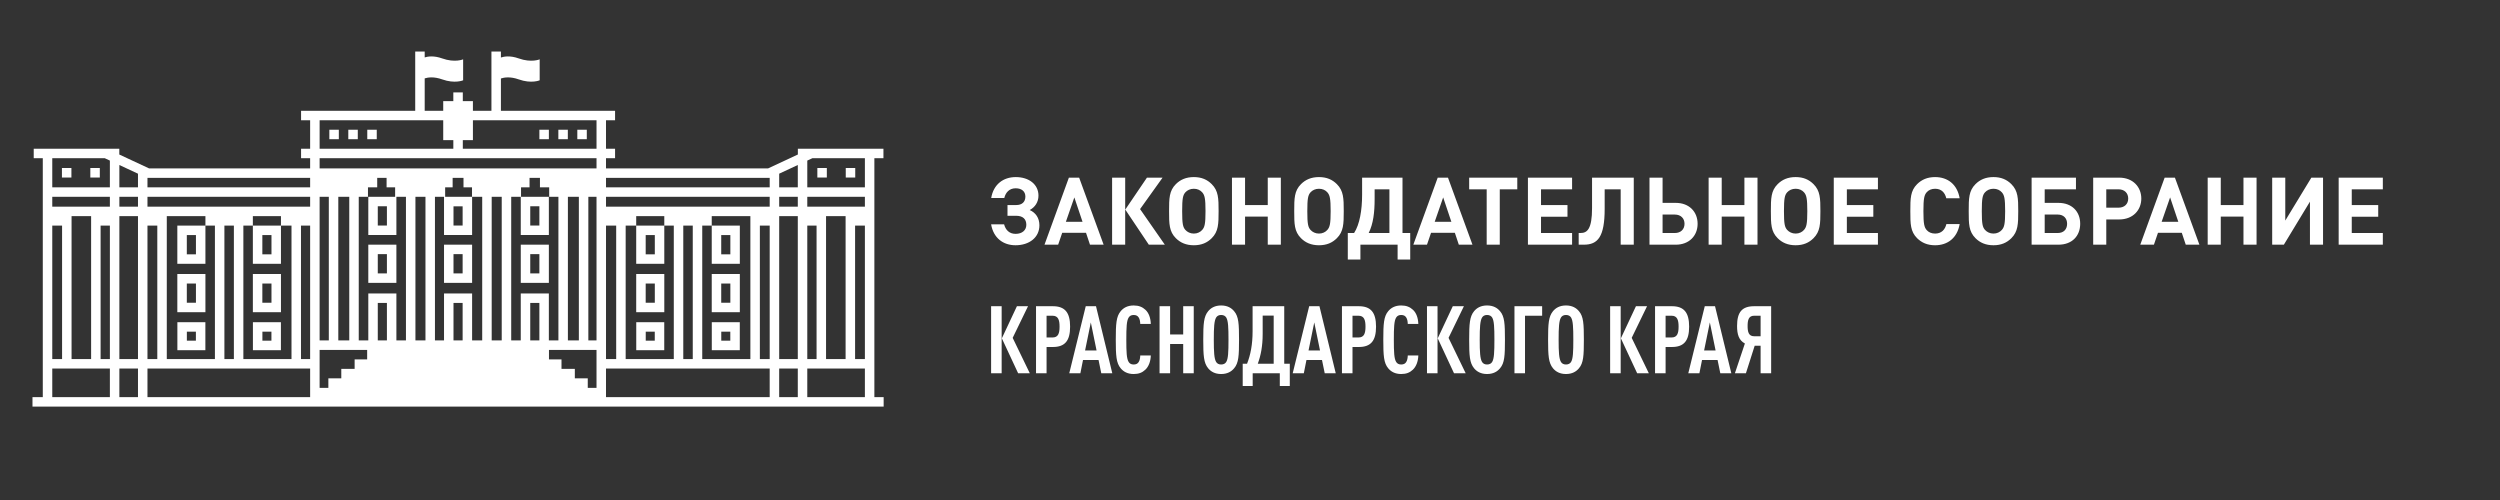 <?xml version="1.0" encoding="UTF-8"?> <!-- Creator: CorelDRAW 2018 (64-Bit) --> <svg xmlns="http://www.w3.org/2000/svg" xmlns:xlink="http://www.w3.org/1999/xlink" xml:space="preserve" width="176.389mm" height="35.278mm" style="shape-rendering:geometricPrecision; text-rendering:geometricPrecision; image-rendering:optimizeQuality; fill-rule:evenodd; clip-rule:evenodd" viewBox="0 0 17638.88 3527.76"><rect x="0" y="0" width="17638.88" height="3527.76" fill="#333333" stroke="none"/> <defs> <style type="text/css"> <![CDATA[ .fil0 {fill:white} .fil1 {fill:white;fill-rule:nonzero} ]]> </style> </defs> <g id="Слой_x0020_1">  <path class="fil0" d="M5766.83 1252.41l0 -66.9 66.91 0 0 66.9 -66.91 0zm-2232.58 -846.62c22.24,-7.46 65.57,-15.06 125.56,6.37 90.03,32.15 147.9,6.43 147.9,6.43l0 147.91c0,0 -57.87,25.72 -147.9,-6.43 -59.99,-21.43 -103.32,-13.83 -125.56,-6.37l0 227.91 805.39 0 0 66.91 -63.98 0 0 200.73 63.98 0 0 66.91 -63.98 0 0 71.79 1144.05 0 209.63 -97.75 0 -40.95 603.79 0 0 66.91 -63.98 0 0 1685.93 65.47 0 0 66.9 -6005.43 0 0 -66.9 72.7 0 0 -1685.93 -63.98 0 0 -66.91 603.79 0 0 40.95 209.64 97.75 1136.81 0 0 -71.79 -63.97 0 0 -66.91 63.97 0 0 -200.73 -63.97 0 0 -66.91 805.38 0 0 -417.83 66.91 0 0 41.27c22.85,-7.19 65.28,-13.61 123.28,7.11 90.03,32.15 147.9,6.43 147.9,6.43l0 147.91c0,0 -57.87,25.72 -147.9,-6.43 -58,-20.72 -100.43,-14.3 -123.28,-7.11l0 228.65 130.67 0 0 -68.02 71.31 0 0 -61.84 66.91 0 0 61.84 71.31 0 0 68.02 130.67 0 0 -417.83 66.91 0 0 42.01zm-3165.45 2396.3l0 -201.9 406.46 0 0 201.9 -406.46 0zm0 -268.8l0 -941.4 69.21 0 0 941.4 -69.21 0zm0 -1075.2l0 -69.43 406.46 0 0 69.43 -406.46 0zm0 -136.33l0 -205.6 370.26 0 36.2 16.89 0 188.71 -406.46 0zm473.37 -157.51l131.36 61.25 0 96.26 -131.36 0 0 -157.51zm2298.61 224.41l0 -66.9 52.83 0 0 -66.9 76.59 0 0 66.9 60.06 0 0 66.9 -40.73 0 -25.42 0 -64.41 0 -36.86 0 -22.06 0zm-479.36 -133.8l0 66.9 -7.23 0 -57.95 0 0 66.9 -65.11 0 0 1013.27 67.41 0 0 -331.34 41.5 0 25.41 0 64.42 0 36.86 0 30.05 0 0 331.34 67.41 0 0 -1013.27 -67.41 0 0 269.46 -30.05 0 -36.86 0 -64.42 0 -25.41 0 -41.5 0 0 -269.46 41.5 0 25.41 0 64.42 0 36.86 0 21.11 0 0 -66.9 -60.28 0 0 -66.9 -66.14 0zm-1620.97 1547.23l0 -201.9 1147.7 0 0 201.9 -1147.7 0zm0 -268.8l0 -941.4 69.41 0 0 941.4 -69.41 0zm0 -1075.2l0 -69.43 1147.7 0 0 69.43 -1147.7 0zm0 -136.33l0 -66.9 1147.7 0 0 66.9 -1147.7 0zm-66.92 66.9l0 69.43 -131.36 0 0 -69.43 131.36 0zm0 136.33l0 1008.3 -131.36 0 0 -1008.3 131.36 0zm0 1075.2l0 201.9 -131.36 0 0 -201.9 131.36 0zm-198.27 -1008.3l0 941.4 -65.48 0 0 -941.4 65.48 0zm1479.8 -203.23l64.9 0 0 1013.27 -64.9 0 0 -1013.27zm131.81 0l77.35 0 0 1013.27 -77.35 0 0 -1013.27zm-1682.66 -136.25l0 -66.9 -66.91 0 0 66.9 66.91 0zm-200.37 0l0 -66.9 -66.91 0 0 66.9 66.91 0zm1.08 272.58l137.94 0 0 66.9 0 941.4 -137.94 0 0 -941.4 0 -66.9zm671.85 0l272.59 0 0 66.9 -41.5 0 -25.41 0 -64.41 0 -36.87 0 -30.05 0 0 269.46 30.05 0 36.87 0 64.41 0 25.41 0 41.5 0 0 -269.46 66.98 0 0 941.4 -339.57 0 0 -1008.3zm607.31 0l198.23 0 0 66.9 0 269.46 -30.04 0 -36.87 0 -64.41 0 -25.41 0 -41.5 0 0 -269.46 0 -66.9zm-200.83 1008.3l0 -941.4 66.93 0 0 941.4 -66.93 0zm133.84 0l0 -941.4 66.99 0 41.5 0 25.41 0 64.41 0 36.87 0 30.04 0 74.36 0 0 941.4 -339.58 0zm406.49 0l0 -941.4 64.57 0 0 941.4 -64.57 0zm-208.18 -874.49l0 135.64 -64.41 0 0 -135.64 64.41 0zm0 341.55l0 135.64 -64.41 0 0 -135.64 64.41 0zm36.87 202.55l30.04 0 0 -269.46 -30.04 0 -36.87 0 -64.41 0 -25.41 0 -41.5 0 0 269.46 41.5 0 25.41 0 64.41 0 36.87 0zm-37.21 200.95l-63.73 0 0 -63.73 63.73 0 0 63.73zm-63.73 66.91l63.73 0 66.91 0 0 -66.91 0 -63.73 0 -66.91 -66.91 0 -63.73 0 -66.91 0 0 66.91 0 63.73 0 66.91 66.91 0zm-533.29 -811.96l0 135.64 64.41 0 0 -135.64 -64.41 0zm0 341.55l0 135.64 64.41 0 0 -135.64 -64.41 0zm-36.87 202.55l-30.05 0 0 -269.46 30.05 0 36.87 0 64.41 0 25.41 0 41.5 0 0 269.46 -41.5 0 -25.41 0 -64.41 0 -36.87 0zm37.21 200.95l63.73 0 0 -63.73 -63.73 0 0 63.73zm63.73 66.91l-63.73 0 -66.92 0 0 -66.91 0 -63.73 0 -66.91 66.92 0 63.73 0 66.91 0 0 66.91 0 63.73 0 66.91 -66.91 0zm1548.99 -68.83l0 -1013.27 70.79 0 0 1013.27 -70.79 0zm137.7 0l0 -1013.27 63.99 0 0 269.46 30.05 0 36.86 0 64.41 0 25.42 0 41.49 0 0 -269.46 71.22 0 0 1013.27 -71.22 0 0 -331.34 -41.49 0 -25.42 0 -64.41 0 -36.86 0 -30.05 0 0 331.34 -63.99 0zm-338.93 -810.72l0 -135.64 -64.42 0 0 135.64 64.42 0zm0 337.69l0 -135.64 -64.42 0 0 135.64 64.42 0zm36.86 -202.55l30.05 0 0 269.46 -30.05 0 -36.86 0 -64.42 0 -25.41 0 -41.5 0 0 -269.46 41.5 0 25.41 0 64.42 0 36.86 0zm-36.86 675.58l0 -264.43 -64.42 0 0 264.43 64.42 0zm1478.88 334.55l-61.76 0 0 -66.91 -91.23 0 0 -66.91 -94.08 0 0 -66.91 -88.37 0 0 -66.91 335.44 0 0 267.64zm-1891.93 0l-61.76 0 0 -267.64 335.45 0 0 66.91 -88.38 0 0 66.91 -94.08 0 0 66.91 -91.23 0 0 66.91zm882.88 -1145.27l0 -135.64 64.41 0 0 135.64 -64.41 0zm0 337.69l0 -135.64 64.41 0 0 135.64 -64.41 0zm-36.86 -202.55l-30.05 0 0 269.46 30.05 0 36.86 0 64.41 0 25.42 0 41.49 0 0 -269.46 -41.49 0 -25.42 0 -64.41 0 -36.86 0zm36.86 675.58l0 -264.43 64.41 0 0 264.43 -64.41 0zm269.45 0l70.79 0 0 -1013.27 -70.79 0 0 1013.27zm137.7 0l67.41 0 0 -331.34 30.05 0 36.86 0 64.42 0 25.41 0 41.5 0 0 331.34 67.42 0 0 -1013.27 -65.11 0 0 -66.9 -65.19 0 0 -66.9 -73.38 0 0 66.9 -60.06 0 0 66.9 28.13 0 36.86 0 64.42 0 25.41 0 41.5 0 0 269.46 -41.5 0 -25.41 0 -64.42 0 -36.86 0 -30.05 0 0 -269.46 -67.41 0 0 1013.27zm134.32 0l64.42 0 0 -264.43 -64.42 0 0 264.43zm265.66 0l77.34 0 0 -1013.27 -77.34 0 0 1013.27zm144.25 0l57.67 0 0 -1013.27 -57.67 0 0 1013.27zm124.58 400.16l1154.94 0 0 -201.9 -1154.94 0 0 201.9zm1221.85 0l131.36 0 0 -201.9 -131.36 0 0 201.9zm198.27 0l406.46 0 0 -201.9 -406.46 0 0 201.9zm-1622.51 -1819.75l0 -66.9 66.92 0 0 66.9 -66.92 0zm-133.82 0l0 -66.9 66.91 0 0 66.9 -66.91 0zm-133.82 0l0 -66.9 66.91 0 0 66.9 -66.91 0zm-1214.36 0l0 -66.9 66.91 0 0 66.9 -66.91 0zm-133.83 0l0 -66.9 66.92 0 0 66.9 -66.92 0zm-133.82 0l0 -66.9 66.91 0 0 66.9 -66.91 0zm1885.13 205.61l0 -71.79 -1953.69 0 0 71.79 1953.69 0zm0 -138.7l0 -200.73 -872.08 0 0 140.37 -71.31 0 0 60.36 943.39 0zm66.91 339.41l0 69.43 1154.94 0 0 -69.43 -1154.94 0zm0 203.23l0 941.4 71.8 0 0 -941.4 -71.8 0zm-2020.6 -743.37l0 200.73 943.39 0 0 -60.36 -71.31 0 0 -140.37 -872.08 0zm3175.54 406.34l-1154.94 0 0 66.9 1154.94 0 0 -66.9zm671.64 1278.43l0 -941.4 -69.21 0 0 941.4 69.21 0zm0 -1075.2l0 -69.43 -406.46 0 0 69.43 406.46 0zm0 -136.33l0 -205.6 -370.26 0 -36.2 16.89 0 188.71 406.46 0zm-473.37 -157.51l-131.36 61.25 0 96.26 131.36 0 0 -157.51zm-198.27 1369.04l0 -941.4 -69.41 0 0 941.4 69.41 0zm66.91 -1144.63l0 69.43 131.36 0 0 -69.43 -131.36 0zm0 136.33l0 1008.3 131.36 0 0 -1008.3 -131.36 0zm198.27 66.9l0 941.4 65.49 0 0 -941.4 -65.49 0zm271.43 -339.48l0 -66.9 66.91 0 0 66.9 -66.91 0zm-1.09 272.58l-137.94 0 0 66.9 0 941.4 137.94 0 0 -941.4 0 -66.9zm-671.84 0l-272.6 0 0 66.9 41.5 0 25.41 0 64.42 0 36.86 0 30.05 0 0 269.46 -30.05 0 -36.86 0 -64.42 0 -25.41 0 -41.5 0 0 -269.46 -66.98 0 0 941.4 339.58 0 0 -1008.3zm-607.32 0l-198.23 0 0 66.9 0 269.46 30.05 0 36.86 0 64.41 0 25.42 0 41.49 0 0 -269.46 0 -66.9zm200.83 1008.3l0 -941.4 -66.93 0 0 941.4 66.93 0zm-133.84 0l0 -941.4 -66.99 0 -41.49 0 -25.42 0 -64.41 0 -36.86 0 -30.05 0 -74.36 0 0 941.4 339.58 0zm-198.31 -874.49l0 135.64 64.41 0 0 -135.64 -64.41 0zm0 341.55l0 135.64 64.41 0 0 -135.64 -64.41 0zm0 202.55l-36.86 0 -30.05 0 0 -269.46 30.05 0 36.86 0 64.41 0 25.42 0 41.49 0 0 269.46 -41.49 0 -25.42 0 -64.41 0zm0.34 200.95l63.73 0 0 -63.73 -63.73 0 0 63.73zm130.64 0l0 66.91 -66.91 0 -63.73 0 -66.91 0 0 -66.91 0 -63.73 0 -66.91 66.91 0 63.73 0 66.91 0 0 66.91 0 63.73zm466.39 -745.05l0 135.64 -64.42 0 0 -135.64 64.42 0zm0 341.55l0 135.64 -64.42 0 0 -135.64 64.42 0zm0 202.55l36.86 0 30.05 0 0 -269.46 -30.05 0 -36.86 0 -64.42 0 -25.41 0 -41.5 0 0 269.46 41.5 0 25.41 0 64.42 0zm-0.34 200.95l-63.74 0 0 -63.73 63.74 0 0 63.73zm-130.65 0l0 66.91 66.91 0 63.74 0 66.91 0 0 -66.91 0 -63.73 0 -66.91 -66.91 0 -63.74 0 -66.91 0 0 66.91 0 63.73zm-1280.85 -812.64l0 -135.64 64.42 0 0 135.64 -64.42 0zm0 337.69l0 -135.64 64.42 0 0 135.64 -64.42 0zm0 -202.55l-36.86 0 -30.05 0 0 269.46 30.05 0 36.86 0 64.42 0 25.41 0 41.5 0 0 -269.46 -41.5 0 -25.41 0 -64.42 0z"></path> <path class="fil1" d="M7164.87 1730.42c97.67,0 168.76,-55.15 168.76,-140.85 0,-51.82 -26.58,-89.03 -68.44,-107.63 37.21,-19.93 61.79,-55.81 61.79,-101.65 0,-79.73 -67.76,-130.88 -160.11,-130.88 -87.7,0 -156.8,50.49 -173.41,147.49l92.35 0c9.3,-37.87 34.55,-68.43 80.39,-68.43 41.86,0 68.43,21.92 68.43,58.46 0,37.87 -23.91,59.8 -64.44,59.8l-61.79 0 0 75.74 61.12 0c47.84,0 71.76,23.91 71.76,63.78 0,37.87 -29.24,63.78 -75.74,63.78 -45.84,0 -71.09,-29.24 -81.06,-67.11l-91.68 0c16.61,97 85.7,147.5 172.07,147.5zm621.86 -3.99l-172.74 -473.04 -72.41 0 -172.08 473.04 96.34 0 28.57 -83.71 168.08 0 27.91 83.71 96.33 0zm-148.82 -161.44l-117.59 0 59.79 -172.08 57.8 172.08zm300.96 161.44l0 -473.04 -92.35 0 0 473.04 92.35 0zm279.71 0l-174.74 -251.14 158.79 -221.9 -110.29 0 -152.8 225.23 166.09 247.81 112.95 0zm379.35 -236.52c0,-90.35 -1.33,-143.51 -48.5,-190.68 -31.89,-31.89 -71.75,-49.82 -126.23,-49.82 -54.48,0 -95.01,17.93 -126.9,49.82 -47.17,47.17 -47.83,100.33 -47.83,190.68 0,90.36 0.66,143.51 47.83,190.68 31.89,31.89 72.42,49.83 126.9,49.83 54.48,0 94.34,-17.94 126.23,-49.83 47.17,-47.17 48.5,-100.32 48.5,-190.68zm-92.35 0c0,90.36 -5.98,112.28 -23.25,132.21 -13.29,15.28 -33.88,25.91 -59.13,25.91 -25.25,0 -45.84,-10.63 -59.79,-25.91 -17.28,-19.93 -22.59,-41.85 -22.59,-132.21 0,-90.35 5.31,-112.94 22.59,-132.88 13.95,-15.28 34.54,-25.24 59.79,-25.24 25.25,0 45.84,9.96 59.13,25.24 17.27,19.94 23.25,42.53 23.25,132.88zm531.51 236.52l0 -473.04 -92.35 0 0 193.34 -160.12 0 0 -193.34 -92.35 0 0 473.04 92.35 0 0 -197.99 160.12 0 0 197.99 92.35 0zm443.8 -236.52c0,-90.35 -1.33,-143.51 -48.5,-190.68 -31.89,-31.89 -71.75,-49.82 -126.23,-49.82 -54.48,0 -95.01,17.93 -126.9,49.82 -47.17,47.17 -47.83,100.33 -47.83,190.68 0,90.36 0.66,143.51 47.83,190.68 31.89,31.89 72.42,49.83 126.9,49.83 54.48,0 94.34,-17.94 126.23,-49.83 47.17,-47.17 48.5,-100.32 48.5,-190.68zm-92.35 0c0,90.36 -5.98,112.28 -23.25,132.21 -13.29,15.28 -33.88,25.91 -59.13,25.91 -25.25,0 -45.84,-10.63 -59.79,-25.91 -17.28,-19.93 -22.59,-41.85 -22.59,-132.21 0,-90.35 5.31,-112.94 22.59,-132.88 13.95,-15.28 34.54,-25.24 59.79,-25.24 25.25,0 45.84,9.96 59.13,25.24 17.27,19.94 23.25,42.53 23.25,132.88zm561.41 341.49l0 -187.35 -54.48 0 0 -390.66 -285.02 0 0 120.92c0,108.96 -17.28,209.28 -56.48,269.74l-44.51 0 0 187.35 89.03 0 0 -104.97 262.43 0 0 104.97 89.03 0zm-146.83 -187.35l-146.17 0c32.56,-65.78 41.86,-146.17 41.86,-239.84l0 -68.44 104.31 0 0 308.28zm585.98 82.38l-172.74 -473.04 -72.41 0 -172.08 473.04 96.34 0 28.57 -83.71 168.08 0 27.91 83.71 96.33 0zm-148.82 -161.44l-117.59 0 59.79 -172.08 57.8 172.08zm465.07 -229.22l0 -82.38 -339.5 0 0 82.38 123.58 0 0 390.66 92.34 0 0 -390.66 123.58 0zm386.67 390.66l0 -82.38 -219.25 0 0 -114.94 186.69 0 0 -82.38 -186.69 0 0 -110.96 219.25 0 0 -82.38 -311.6 0 0 473.04 311.6 0zm435.17 0l0 -473.04 -294.32 0 0 214.6c0,148.15 -33.89,176.06 -81.06,176.06l-13.29 0 0 82.38 36.55 0c98.32,0 146.82,-54.48 146.82,-253.13l0 -137.53 112.95 0 0 390.66 92.35 0zm450.44 -147.49c0,-86.37 -61.12,-147.49 -153.47,-147.49l-93.68 0 0 -178.06 -92.35 0 0 473.04 186.03 0c91.68,0 153.47,-61.12 153.47,-147.49zm-92.35 0c0,39.2 -26.57,65.11 -68.43,65.11l-86.37 0 0 -130.22 86.37 0c41.86,0 68.43,26.57 68.43,65.11zm514.9 147.49l0 -473.04 -92.35 0 0 193.34 -160.12 0 0 -193.34 -92.35 0 0 473.04 92.35 0 0 -197.99 160.12 0 0 197.99 92.35 0zm443.8 -236.52c0,-90.35 -1.33,-143.51 -48.5,-190.68 -31.89,-31.89 -71.75,-49.82 -126.23,-49.82 -54.48,0 -95.01,17.93 -126.9,49.82 -47.17,47.17 -47.83,100.33 -47.83,190.68 0,90.36 0.66,143.51 47.83,190.68 31.89,31.89 72.42,49.83 126.9,49.83 54.48,0 94.34,-17.94 126.23,-49.83 47.17,-47.17 48.5,-100.32 48.5,-190.68zm-92.35 0c0,90.36 -5.98,112.28 -23.25,132.21 -13.29,15.28 -33.88,25.91 -59.13,25.91 -25.25,0 -45.84,-10.63 -59.79,-25.91 -17.28,-19.93 -22.59,-41.85 -22.59,-132.21 0,-90.35 5.31,-112.94 22.59,-132.88 13.95,-15.28 34.54,-25.24 59.79,-25.24 25.25,0 45.84,9.96 59.13,25.24 17.27,19.94 23.25,42.53 23.25,132.88zm498.29 236.52l0 -82.38 -219.25 0 0 -114.94 186.69 0 0 -82.38 -186.69 0 0 -110.96 219.25 0 0 -82.38 -311.6 0 0 473.04 311.6 0zm576.68 -145.5l-93.67 0c-9.31,38.53 -33.89,67.1 -79.73,67.1 -25.25,0 -45.84,-9.3 -59.13,-24.58 -17.27,-19.93 -23.25,-43.18 -23.25,-133.54 0,-90.35 5.98,-113.61 23.25,-133.54 13.29,-15.28 33.88,-24.58 59.13,-24.58 45.84,0 69.76,28.57 79.06,67.1l94.34 0c-17.27,-98.99 -85.04,-149.48 -173.4,-149.48 -54.48,0 -94.34,17.93 -126.9,49.82 -47.17,47.17 -47.83,100.33 -47.83,190.68 0,90.36 0.66,143.51 47.83,190.68 32.56,31.89 72.42,49.83 126.9,49.83 87.7,0 156.13,-50.5 173.4,-149.49zm413.25 -91.02c0,-90.35 -1.33,-143.51 -48.5,-190.68 -31.89,-31.89 -71.75,-49.82 -126.23,-49.82 -54.48,0 -95.01,17.93 -126.9,49.82 -47.17,47.17 -47.83,100.33 -47.83,190.68 0,90.36 0.66,143.51 47.83,190.68 31.89,31.89 72.42,49.83 126.9,49.83 54.48,0 94.34,-17.94 126.23,-49.83 47.17,-47.17 48.5,-100.32 48.5,-190.68zm-92.35 0c0,90.36 -5.98,112.28 -23.25,132.21 -13.29,15.28 -33.88,25.91 -59.13,25.91 -25.25,0 -45.84,-10.63 -59.79,-25.91 -17.28,-19.93 -22.59,-41.85 -22.59,-132.21 0,-90.35 5.31,-112.94 22.59,-132.88 13.95,-15.28 34.54,-25.24 59.79,-25.24 25.25,0 45.84,9.96 59.13,25.24 17.27,19.94 23.25,42.53 23.25,132.88zm529.51 89.03c0,-86.37 -58.46,-147.49 -153.47,-147.49l-97 0 0 -95.68 220.58 0 0 -82.38 -312.93 0 0 473.04 189.35 0c95.67,0 153.47,-61.12 153.47,-147.49zm-92.35 0c0,39.2 -24.58,65.11 -65.77,65.11l-92.35 0 0 -130.22 92.35 0c41.19,0 65.77,26.57 65.77,65.11zm523.53 -178.06c0,-80.39 -57.8,-147.49 -156.13,-147.49l-183.37 0 0 473.04 92.35 0 0 -178.05 91.02 0c98.33,0 156.13,-67.11 156.13,-147.5zm-92.35 0c0,38.54 -26.57,64.45 -68.43,64.45l-86.37 0 0 -129.56 86.37 0c41.86,0 68.43,26.58 68.43,65.11zm502.27 325.55l-172.74 -473.04 -72.41 0 -172.08 473.04 96.34 0 28.57 -83.71 168.08 0 27.91 83.71 96.33 0zm-148.82 -161.44l-117.59 0 59.79 -172.08 57.8 172.08zm552.1 161.44l0 -473.04 -92.35 0 0 193.34 -160.12 0 0 -193.34 -92.35 0 0 473.04 92.35 0 0 -197.99 160.12 0 0 197.99 92.35 0zm469.05 0l0 -473.04 -82.38 0 -184.04 302.96 0 -302.96 -92.35 0 0 473.04 82.39 0 184.03 -303.62 0 303.62 92.35 0zm421.88 0l0 -82.38 -219.25 0 0 -114.94 186.69 0 0 -82.38 -186.69 0 0 -110.96 219.25 0 0 -82.38 -311.6 0 0 473.04 311.6 0z"></path> <path class="fil1" d="M7265.86 2633.59l-120.92 -249.81 108.3 -223.23 -78.4 0 -106.3 226.56 114.94 246.48 82.38 0zm-198.65 0l0 -473.04 -74.41 0 0 473.04 74.41 0zm483 -328.87c0,-98.99 -35.88,-144.17 -121.58,-144.17l-118.93 0 0 473.04 74.41 0 0 -185.36 44.52 0c85.7,0 121.58,-44.52 121.58,-143.51zm-74.41 0c0,47.84 -9.97,76.41 -49.83,76.41l-41.86 0 0 -153.48 41.86 0c39.86,0 49.83,29.24 49.83,77.07zm372.05 328.87l-114.93 -473.04 -72.42 0 -116.27 473.04 78.4 0 18.6 -93.68 109.62 0 19.27 93.68 77.73 0zm-110.95 -160.78l-81.05 0 40.52 -197.99 40.53 197.99zm382.69 35.21l-74.41 0c-0.67,17.28 -3.32,34.55 -11.3,46.51 -6.64,10.63 -17.27,17.27 -35.21,17.27 -17.94,0 -28.57,-7.31 -35.21,-17.94 -14.62,-22.58 -16.61,-70.42 -16.61,-156.79 0,-86.37 1.99,-134.2 16.61,-156.79 6.64,-10.63 17.27,-17.94 35.21,-17.94 17.94,0 28.57,6.64 35.21,17.27 7.98,11.3 10.63,28.57 11.3,45.84l74.41 0c-1.33,-41.85 -13.95,-77.73 -37.87,-99.65 -21.26,-19.93 -47.17,-30.56 -83.05,-30.56 -43.85,0 -72.42,17.27 -91.68,40.52 -31.23,37.21 -34.55,89.03 -34.55,201.31 0,112.28 3.32,164.1 34.55,201.31 19.26,23.25 47.83,40.53 91.68,40.53 35.88,0 60.46,-9.97 81.72,-29.9 23.92,-21.93 37.87,-58.47 39.2,-100.99zm302.95 125.57l0 -473.04 -74.41 0 0 199.32 -92.35 0 0 -199.32 -74.41 0 0 473.04 74.41 0 0 -206.62 92.35 0 0 206.62 74.41 0zm319.57 -236.52c0,-112.28 -2.65,-164.1 -34.54,-201.31 -19.27,-23.25 -47.84,-40.52 -91.69,-40.52 -43.85,0 -72.42,17.27 -91.68,40.52 -31.23,37.87 -34.55,89.03 -34.55,201.31 0,112.28 3.32,163.44 34.55,201.31 19.26,23.25 47.83,40.53 91.68,40.53 43.85,0 72.42,-17.28 91.69,-40.53 31.89,-37.21 34.54,-89.03 34.54,-201.31zm-74.41 0c0,86.37 -1.99,134.21 -15.94,156.79 -6.65,10.63 -17.94,17.94 -35.88,17.94 -17.94,0 -28.57,-7.31 -35.21,-17.94 -13.95,-22.58 -16.61,-70.42 -16.61,-156.79 0,-86.37 2.66,-134.2 16.61,-156.79 6.64,-10.63 17.27,-17.94 35.21,-17.94 17.94,0 29.23,7.31 35.88,17.94 13.95,22.59 15.94,70.42 15.94,156.79zm432.52 326.21l0 -156.79 -39.2 0 0 -405.94 -223.23 0 0 176.73c0,93.67 -14.62,166.76 -39.2,229.21l-30.56 0 0 156.79 70.42 0 0 -89.69 191.34 0 0 89.69 70.43 0zm-113.61 -156.79l-112.28 0c21.92,-59.13 34.55,-125.57 34.55,-210.61l0 -128.89 77.73 0 0 339.5zm437.82 67.1l-114.93 -473.04 -72.42 0 -116.27 473.04 78.4 0 18.6 -93.68 109.62 0 19.27 93.68 77.73 0zm-110.95 -160.78l-81.05 0 40.52 -197.99 40.53 197.99zm395.31 -168.09c0,-98.99 -35.88,-144.17 -121.58,-144.17l-118.93 0 0 473.04 74.41 0 0 -185.36 44.52 0c85.7,0 121.58,-44.52 121.58,-143.51zm-74.41 0c0,47.84 -9.97,76.41 -49.83,76.41l-41.86 0 0 -153.48 41.86 0c39.86,0 49.83,29.24 49.83,77.07zm372.72 203.3l-74.41 0c-0.67,17.28 -3.32,34.55 -11.3,46.51 -6.64,10.63 -17.27,17.27 -35.21,17.27 -17.94,0 -28.57,-7.31 -35.21,-17.94 -14.62,-22.58 -16.61,-70.42 -16.61,-156.79 0,-86.37 1.99,-134.2 16.61,-156.79 6.64,-10.63 17.27,-17.94 35.21,-17.94 17.94,0 28.57,6.64 35.21,17.27 7.98,11.3 10.63,28.57 11.3,45.84l74.41 0c-1.33,-41.85 -13.95,-77.73 -37.87,-99.65 -21.26,-19.93 -47.17,-30.56 -83.05,-30.56 -43.85,0 -72.42,17.27 -91.68,40.52 -31.23,37.21 -34.55,89.03 -34.55,201.31 0,112.28 3.32,164.1 34.55,201.31 19.26,23.25 47.83,40.53 91.68,40.53 35.88,0 60.46,-9.97 81.72,-29.9 23.92,-21.93 37.87,-58.47 39.2,-100.99zm334.18 125.57l-120.92 -249.81 108.3 -223.23 -78.4 0 -106.3 226.56 114.94 246.48 82.38 0zm-198.65 0l0 -473.04 -74.41 0 0 473.04 74.41 0zm475.69 -236.52c0,-112.28 -2.65,-164.1 -34.54,-201.31 -19.27,-23.25 -47.84,-40.52 -91.69,-40.52 -43.85,0 -72.42,17.27 -91.68,40.52 -31.23,37.87 -34.55,89.03 -34.55,201.31 0,112.28 3.32,163.44 34.55,201.31 19.26,23.25 47.83,40.53 91.68,40.53 43.85,0 72.42,-17.28 91.69,-40.53 31.89,-37.21 34.54,-89.03 34.54,-201.31zm-74.41 0c0,86.37 -1.99,134.21 -15.94,156.79 -6.65,10.63 -17.94,17.94 -35.88,17.94 -17.94,0 -28.57,-7.31 -35.21,-17.94 -13.95,-22.58 -16.61,-70.42 -16.61,-156.79 0,-86.37 2.66,-134.2 16.61,-156.79 6.64,-10.63 17.27,-17.94 35.21,-17.94 17.94,0 29.23,7.31 35.88,17.94 13.95,22.59 15.94,70.42 15.94,156.79zm336.84 -169.42l0 -67.1 -195.33 0 0 473.04 74.41 0 0 -405.94 120.92 0zm294.32 169.42c0,-112.28 -2.65,-164.1 -34.54,-201.31 -19.27,-23.25 -47.84,-40.52 -91.69,-40.52 -43.85,0 -72.42,17.27 -91.68,40.52 -31.23,37.87 -34.55,89.03 -34.55,201.31 0,112.28 3.32,163.44 34.55,201.31 19.26,23.25 47.83,40.53 91.68,40.53 43.85,0 72.42,-17.28 91.69,-40.53 31.89,-37.21 34.54,-89.03 34.54,-201.31zm-74.41 0c0,86.37 -1.99,134.21 -15.94,156.79 -6.65,10.63 -17.94,17.94 -35.88,17.94 -17.94,0 -28.57,-7.31 -35.21,-17.94 -13.95,-22.58 -16.61,-70.42 -16.61,-156.79 0,-86.37 2.66,-134.2 16.61,-156.79 6.64,-10.63 17.27,-17.94 35.21,-17.94 17.94,0 29.23,7.31 35.88,17.94 13.95,22.59 15.94,70.42 15.94,156.79zm532.83 236.52l-120.92 -249.81 108.3 -223.23 -78.4 0 -106.3 226.56 114.94 246.48 82.38 0zm-198.65 0l0 -473.04 -74.41 0 0 473.04 74.41 0zm483 -328.87c0,-98.99 -35.88,-144.17 -121.58,-144.17l-118.93 0 0 473.04 74.41 0 0 -185.36 44.52 0c85.7,0 121.58,-44.52 121.58,-143.51zm-74.41 0c0,47.84 -9.97,76.41 -49.83,76.41l-41.86 0 0 -153.48 41.86 0c39.86,0 49.83,29.24 49.83,77.07zm372.05 328.87l-114.93 -473.04 -72.42 0 -116.27 473.04 78.4 0 18.6 -93.68 109.62 0 19.27 93.68 77.73 0zm-110.95 -160.78l-81.05 0 40.52 -197.99 40.53 197.99zm213.93 160.78l61.79 -194 41.86 0 0 194 74.41 0 0 -473.04 -119.59 0c-86.37,0 -120.92,41.86 -120.92,139.52 0,58.47 11.96,100.32 55.14,123.58l-70.42 209.94 77.73 0zm11.96 -333.52c0,-39.2 5.98,-72.42 45.84,-72.42l45.85 0 0 144.84 -45.85 0c-39.86,0 -45.84,-33.22 -45.84,-72.42z"></path> </g> </svg> 